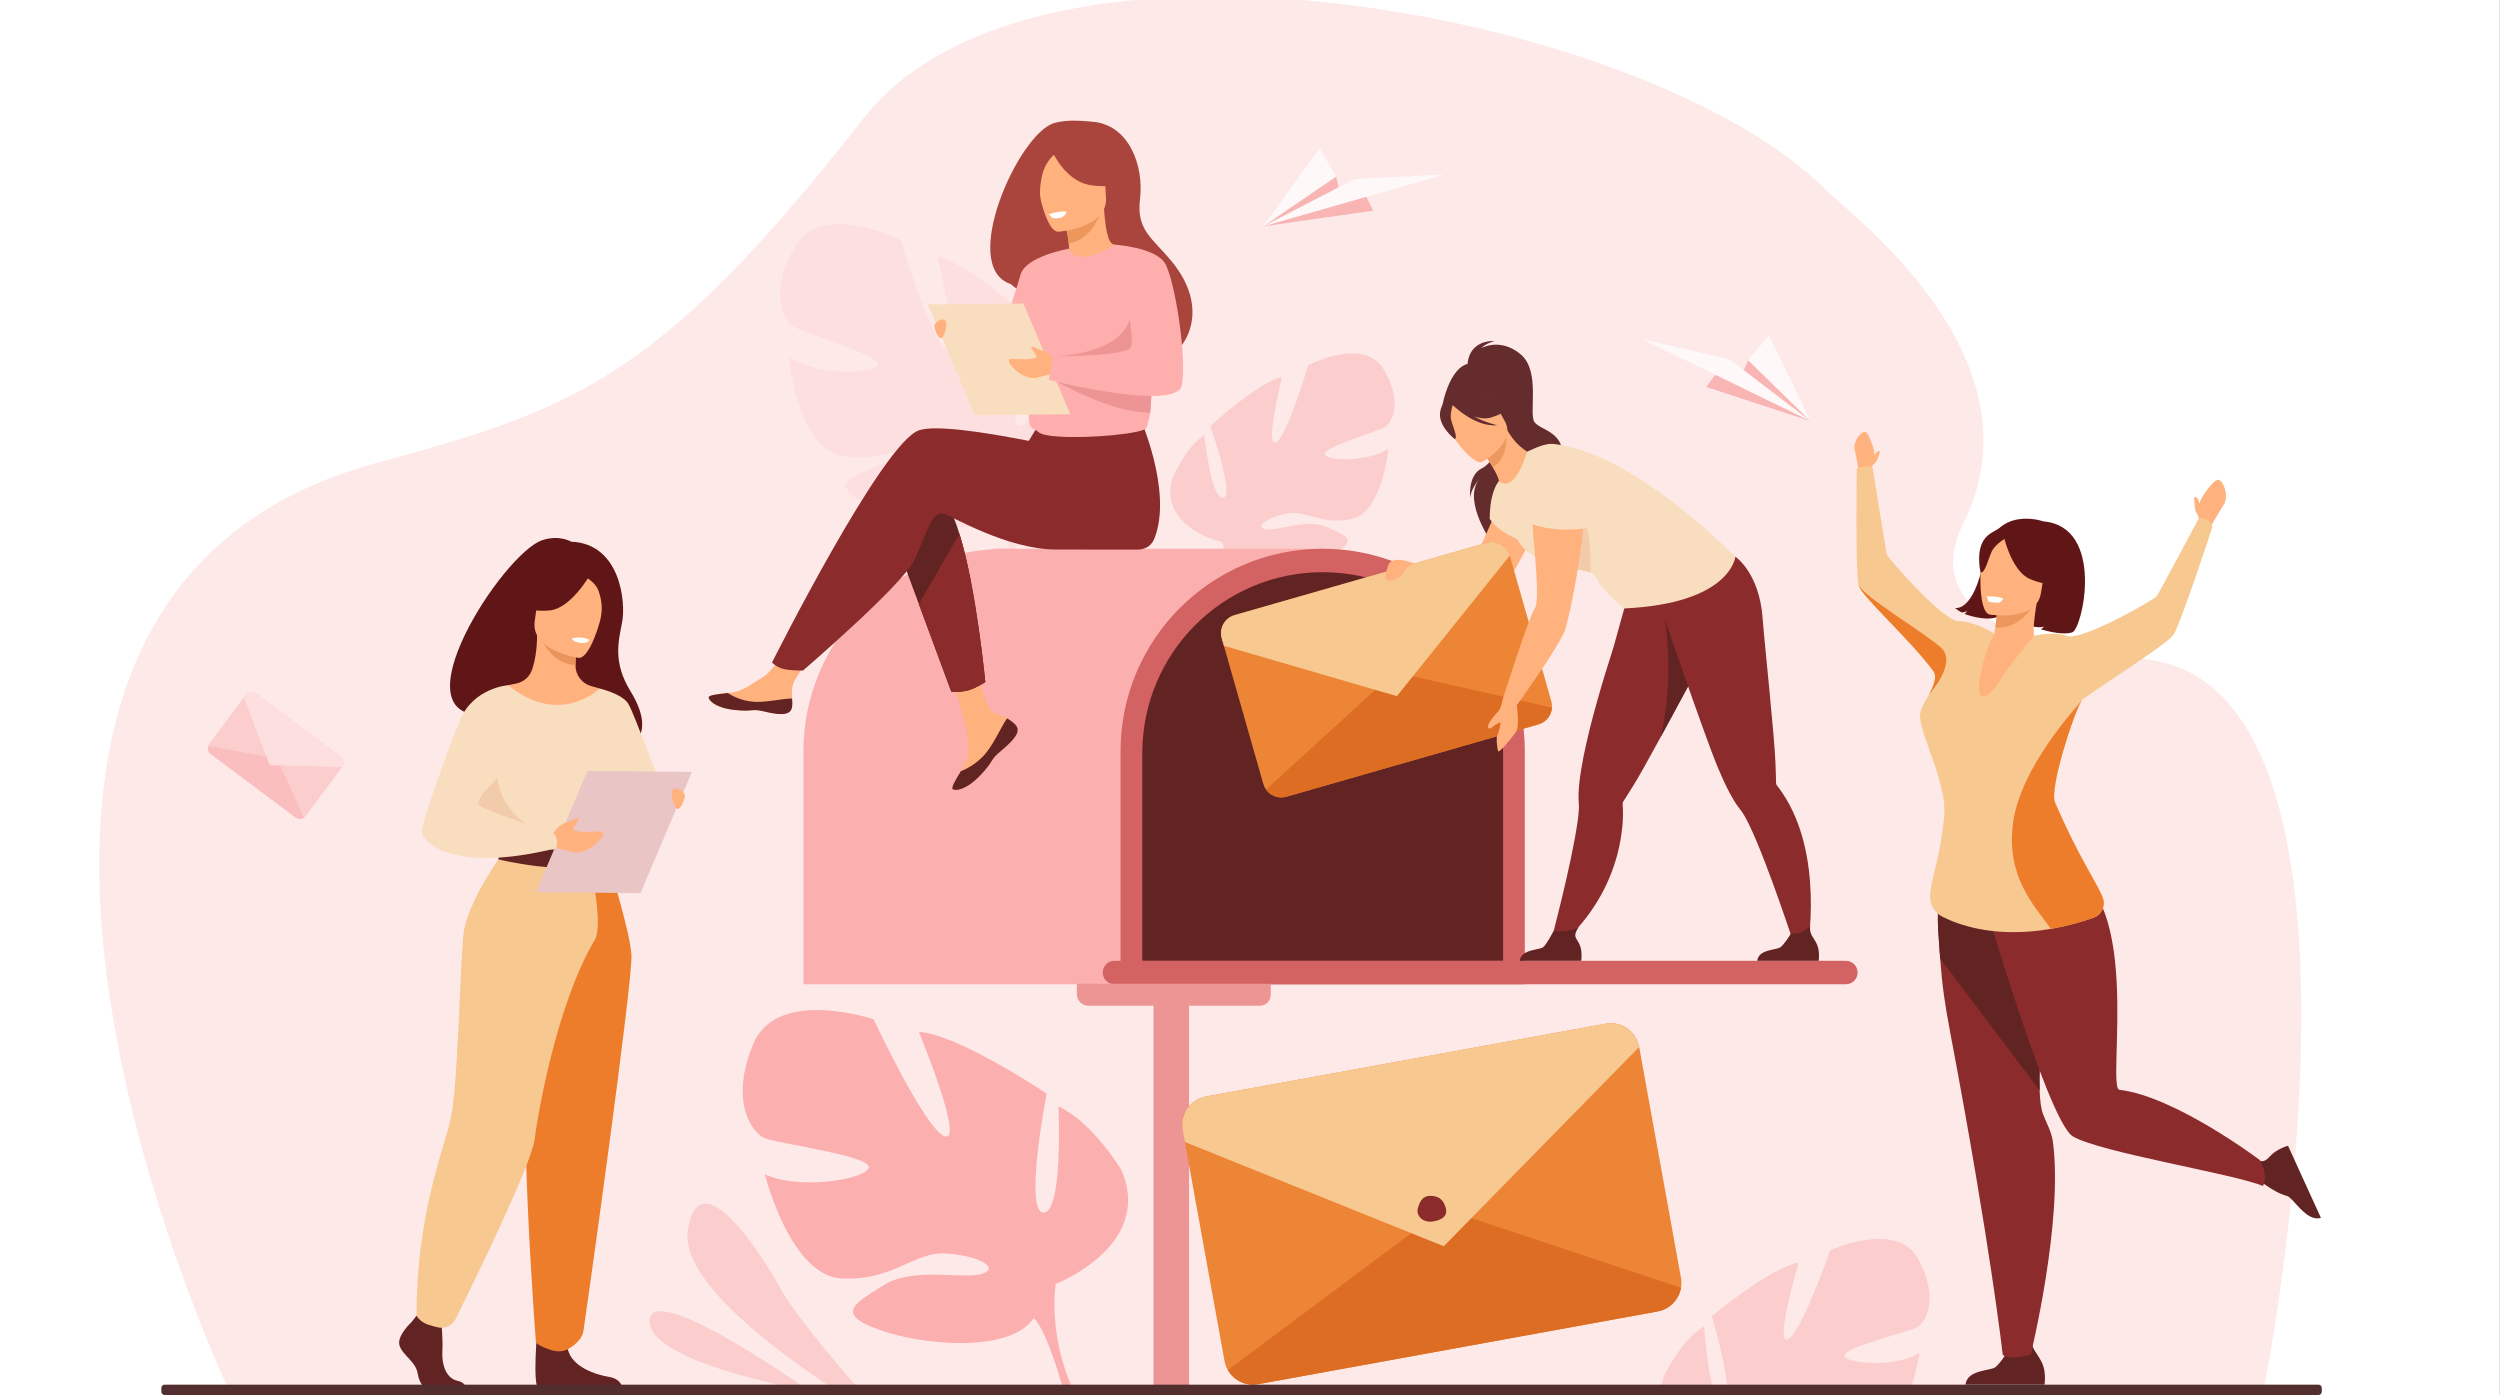 <svg width="896" height="500" viewBox="0 0 896 500" fill="none" xmlns="http://www.w3.org/2000/svg">
<rect x="0" y="0" width="896" height="500" fill="#808080" stroke="none"/>
<g clip-path="url(#clip0_461_6915)">
<path d="M909.294 -29.531H-15.81V550.335H909.294V-29.531Z" fill="white"/>
<path d="M811.291 497.746C811.038 498.451 766.758 499.295 766.44 500H690.98L686.39 499.984L668.895 499.928H471.138L454.883 499.909L452.865 499.906L425.749 499.873L413.383 499.857H261.132L197.538 499.789H82.54C82.54 499.789 82.353 499.224 81.97 498.093L81.908 497.951C81.908 497.951 81.843 497.811 81.843 497.743C81.59 497.178 -51.246 216.997 134.379 166.083C205.427 146.593 235.599 136.85 309.568 42.33C372.172 -37.668 592.364 5.095 654.791 68.4C662.975 76.701 733.086 128.344 703.745 187.391C685.218 224.668 739.902 233.922 767.339 236.094C861.182 243.522 811.926 496.333 811.291 497.746Z" fill="#FEE9E9"/>
<path d="M285.337 87.793C295.232 71.837 322.833 86.071 322.833 86.071C322.833 86.071 333.572 122.448 339.129 124.911C344.686 127.374 336.002 92.011 336.002 92.011C347.513 94.296 371.899 116.636 371.899 116.636C371.899 116.636 359.472 151.556 365.462 152.572C371.452 153.587 374.893 121.088 374.893 121.088C384.742 127.607 391.051 143.316 391.051 143.316C397.502 167.748 365.886 174.794 365.886 174.794C365.886 174.794 361.84 186.989 365.19 203.385L365.19 203.385C365.19 203.385 366.119 206.506 366.531 211.459L363.58 210.57C363.577 209.703 363.541 208.856 363.467 208.031C363.469 208.025 363.468 208.021 363.466 208.016C363.465 208.004 363.463 207.992 363.462 207.98C363.397 207.462 363.301 206.724 363.177 205.822C363.177 205.821 363.176 205.82 363.176 205.818C363.177 205.816 363.175 205.816 363.176 205.814C362.804 203.772 362.587 202.281 362.484 201.221C362.484 201.217 362.484 201.214 362.484 201.211C361.447 194.841 359.724 186.428 357.583 184.128C357.583 184.128 358.048 183.765 358.621 182.96C358.29 183.333 357.945 183.721 357.583 184.128C349.279 193.462 323.479 187.661 310.274 180.526C297.069 173.391 304.395 171.259 313.908 167.081C323.421 162.904 338.787 169.39 344.237 168.27C349.686 167.151 343.589 162.552 333.991 160.449C324.393 158.346 316.883 166.341 301.295 163.223C285.706 160.104 282.724 128.037 282.724 128.037C292.212 134.447 312.71 134.31 314.515 130.909C316.321 127.507 288.429 119.498 284.424 117.108C280.419 114.718 275.443 103.75 285.337 87.793Z" fill="#FDDFDF"/>
<path d="M495.699 132.083C488.621 120.667 468.874 130.851 468.874 130.851C468.874 130.851 461.19 156.876 457.215 158.638C453.24 160.401 459.452 135.101 459.452 135.101C451.217 136.735 433.77 152.718 433.77 152.718C433.77 152.718 442.661 177.701 438.376 178.428C434.09 179.154 431.628 155.903 431.628 155.903C424.582 160.567 420.068 171.806 420.068 171.806C415.453 189.285 438.072 194.326 438.072 194.326C438.072 194.326 440.967 203.05 438.57 214.781L438.57 214.781C438.57 214.781 437.905 217.014 437.611 220.557L439.722 219.921C439.724 219.301 439.75 218.695 439.802 218.105C439.801 218.101 439.802 218.098 439.804 218.094C439.804 218.085 439.805 218.077 439.806 218.069C439.853 217.698 439.921 217.17 440.01 216.524C440.01 216.524 440.011 216.523 440.011 216.522C440.01 216.521 440.012 216.52 440.011 216.519C440.277 215.058 440.432 213.991 440.506 213.233C440.506 213.231 440.506 213.228 440.506 213.226C441.248 208.668 442.48 202.65 444.012 201.004C444.012 201.004 443.68 200.745 443.269 200.169C443.506 200.435 443.753 200.713 444.012 201.004C449.953 207.682 468.411 203.532 477.858 198.427C487.306 193.323 482.064 191.797 475.259 188.809C468.453 185.82 457.459 190.46 453.56 189.659C449.662 188.858 454.024 185.568 460.89 184.064C467.757 182.559 473.13 188.279 484.282 186.048C495.435 183.817 497.569 160.875 497.569 160.875C490.781 165.461 476.116 165.363 474.824 162.93C473.532 160.496 493.487 154.766 496.352 153.056C499.218 151.346 502.778 143.499 495.699 132.083Z" fill="#FBCDCD"/>
<path d="M401.92 419.38C401.92 419.38 391.875 402.348 379.354 396.561C379.354 396.561 381.087 434.702 373.989 434.586C366.893 434.473 375.114 391.945 375.114 391.945C375.114 391.945 343.028 370.453 329.332 369.846C329.332 369.846 345.569 409.154 338.721 407.29C331.87 405.425 313.08 365.311 313.08 365.311C313.08 365.311 278.703 353.743 270.077 373.92C261.451 394.097 269.125 405.883 274.168 407.938C279.215 409.99 312.832 414.315 311.346 418.563C309.857 422.812 286.207 426.589 274.123 420.86C274.123 420.86 283.197 457.369 301.749 458.22C320.301 459.069 327.57 448.507 339.024 449.243C350.48 449.975 358.328 454.211 352.23 456.465C346.135 458.72 327.248 453.943 316.995 460.449C306.741 466.952 298.655 470.71 315.158 476.616C331.661 482.526 362.477 484.671 370.428 472.423C373.307 474.703 376.771 484.116 379.09 491.29V491.3C379.395 492.506 379.907 494.19 380.695 496.483C380.695 496.486 380.698 496.486 380.698 496.486C380.698 496.49 380.698 496.49 380.698 496.493C380.862 497.041 381.007 497.538 381.132 497.97H384.333C384.062 497.122 383.805 496.377 383.574 495.748C383.001 494.183 382.596 493.322 382.596 493.322C375.848 474.978 378.379 460.178 378.379 460.178C378.379 460.178 413.656 446.46 401.92 419.38ZM370.447 472.401C370.785 471.878 371.11 471.372 371.422 470.894C370.965 471.797 370.541 472.294 370.447 472.401Z" fill="#FBAFAF"/>
<path d="M426.147 352.753V497.987L413.886 497.972H413.426V352.753H426.147Z" fill="#ED9494"/>
<path d="M287.952 352.753H432.846V269.328C432.846 229.2 400.411 196.67 360.399 196.67C320.387 196.67 287.952 229.2 287.952 269.328V352.753Z" fill="#FBAFAF"/>
<path d="M474.044 196.67H355.969V291.278H459.622L474.044 196.67Z" fill="#FBAFAF"/>
<path d="M401.599 352.753H546.494V269.328C546.494 229.2 514.058 196.67 474.046 196.67C434.035 196.67 401.599 229.2 401.599 269.328L401.599 352.753Z" fill="#D36262"/>
<path d="M409.401 344.354H538.7V269.909C538.7 234.1 509.756 205.072 474.05 205.072C438.345 205.072 409.401 234.1 409.401 269.909V344.354Z" fill="#622323"/>
<path d="M661.572 352.754H399.425C397.113 352.754 395.238 350.873 395.238 348.554C395.238 346.234 397.112 344.354 399.425 344.354H661.572C663.885 344.354 665.76 346.234 665.76 348.554C665.76 350.873 663.885 352.754 661.572 352.754Z" fill="#D36262"/>
<path d="M390.104 360.455H451.509C453.682 360.455 455.443 358.689 455.443 356.51V352.564H385.943V356.282C385.943 358.587 387.806 360.455 390.104 360.455Z" fill="#ED9494"/>
<path d="M726.722 207.829C726.722 207.829 732.262 216.984 721.847 222.749C721.847 222.749 729.852 225.645 732.64 224.552C732.64 224.552 731.949 225.273 731.424 225.537C731.424 225.537 738.948 227.933 742.698 226.625C746.449 225.317 754.526 188.781 732.318 186.854C732.318 186.854 714.8 180.563 711.097 200.169C707.393 219.774 700.646 217.871 700.646 217.871C700.646 217.871 702.283 219.256 703.188 219.512C703.188 219.512 704.643 219.418 705.095 218.815C705.095 218.815 704.535 219.805 704.1 220.048C704.1 220.048 711.203 222.741 715.553 221.223C719.902 219.705 726.652 212.07 726.722 207.829Z" fill="#601616"/>
<path d="M704.424 496.262H732.757C732.757 496.262 733.436 491.931 731.956 488.646C730.538 485.493 728.331 483.547 728.13 481.132C726.329 482.991 724.114 484.187 720.018 483.634C719.516 484.45 716.778 488.817 715.102 490.025C713.251 491.36 704.994 490.884 704.424 496.262Z" fill="#622323"/>
<path d="M727.828 485.408C727.828 485.408 725.41 486.193 722.888 486.418C718.425 486.817 717.775 485.484 717.775 485.484C717.775 485.484 713.34 445.891 698.984 370.21C696.913 359.28 696.096 353.23 695.348 343.515C695.124 340.606 694.906 337.37 694.666 333.575C694.016 323.375 695.559 306.208 703.191 301.697C706.661 299.642 711.389 300.206 717.746 305.227C718.245 305.622 718.76 306.047 719.28 306.499C737.882 322.638 730.255 368.983 731.007 390.772C731.133 394.384 731.49 397.321 732.231 399.334C733.191 401.937 735.252 405.545 735.719 408.945C739.624 437.205 727.828 485.408 727.828 485.408Z" fill="#8B2B2B"/>
<path d="M731.006 390.772L695.348 343.515C695.124 340.606 694.906 337.371 694.666 333.575C694.016 323.375 695.559 306.208 703.191 301.697L717.746 305.227C718.245 305.623 718.76 306.047 719.28 306.5C737.881 322.638 730.255 368.983 731.006 390.772Z" fill="#622323"/>
<path d="M831.811 436.462L820.019 410.625C820.019 410.625 815.81 411.808 813.448 414.525C811.179 417.13 809.537 416.667 804.371 413.071C806.315 416.084 806.579 417.859 807.782 421.824C808.731 421.942 814.133 427.184 819.667 428.629C821.873 429.205 826.698 438.18 831.811 436.462Z" fill="#622323"/>
<path d="M708.176 313.036C708.176 313.036 733.564 401.551 742.866 407.249C752.168 412.946 801.077 420.782 811.02 425.055C811.02 425.055 812.23 423.314 811.52 419.594C811.362 418.768 809.96 415.795 809.96 415.795C809.96 415.795 779.587 392.897 759.596 390.586C754.635 390.013 769.696 314.033 736.173 310.999C705.549 308.227 708.176 313.036 708.176 313.036Z" fill="#8B2B2B"/>
<path d="M670.542 167.906C670.542 167.906 671.109 165.068 671.748 162.904C672.031 161.945 670.06 155.652 668.697 154.878C667.333 154.103 663.781 158.341 664.787 161.595C665.303 163.267 666.151 168.706 666.151 168.706L670.542 167.906Z" fill="#FFB27D"/>
<path d="M670.539 167.906C670.539 167.906 671.28 166.261 671.95 165.994C672.619 165.728 673.336 163.037 673.828 161.971C673.828 161.971 673.353 161.273 672.523 162.171C672.016 162.718 670.887 164.324 670.887 164.324L670.539 167.906Z" fill="#FFB27D"/>
<path d="M787.77 179.004C787.944 179.363 788.185 180.006 788.4 180.61C788.403 180.445 788.406 180.283 788.408 180.122C788.419 178.919 792.897 172.373 794.738 171.963C796.58 171.553 799.179 177.686 796.879 181.076C795.698 182.818 792.129 189.024 792.129 189.024L788.177 186.631C788.177 186.631 788.153 184.962 787.086 183.607C786.549 182.925 786.528 179.714 786.337 178.313C786.337 178.313 787.129 177.677 787.77 179.004Z" fill="#FFB27D"/>
<path d="M713.256 231.267C713.195 231.284 718.356 235.031 722.735 234.505C726.852 234.013 730.202 229.253 730.149 229.233C728.522 228.649 728.382 226.267 729.889 216.347L729.109 216.384L715.995 217.013C715.995 217.013 715.688 221.077 715.135 224.866C714.672 228.048 714.033 231.035 713.256 231.267Z" fill="#FFB27D"/>
<path d="M715.989 217.013C715.989 217.013 715.682 221.077 715.129 224.866C722.287 225.728 727.023 219.768 729.103 216.383L715.989 217.013Z" fill="#ED975D"/>
<path d="M730.628 215.19C730.628 215.19 735.242 209.827 736.889 204.899C738.066 201.381 738.217 187.711 724.508 187.638C724.508 187.638 720.553 187.442 716.52 189.377C713.313 190.916 708.475 194.55 711.444 206.941L712.08 211.072L730.628 215.19Z" fill="#601616"/>
<path d="M696.807 309.628C696.807 309.628 709.67 317.769 731.097 312.539C731.349 312.478 743.279 310.569 743.279 310.569C742.98 309.749 730.444 288.975 730.15 288.222C726.349 278.383 735.151 231.415 729.347 228.781C727.865 230.4 723.629 231.508 720.003 231.185C715.829 230.815 714.431 229.006 714.778 227.061C710.158 229.251 706.608 231.288 706.608 231.288C702.386 237.633 696.807 309.628 696.807 309.628Z" fill="#FFB27D"/>
<path d="M713.075 220.245C713.075 220.245 729.9 223.04 731.475 212.505C733.049 201.97 736.281 195.236 725.605 193.006C714.929 190.776 712.237 194.482 710.858 197.87C709.48 201.258 708.739 219.246 713.075 220.245Z" fill="#FFB27D"/>
<path d="M717.97 191.601C717.97 191.601 720.754 204.652 727.57 207.537C734.386 210.422 737.743 208.976 737.743 208.976C737.743 208.976 732.949 203.834 732.943 196.106C732.943 196.106 722.326 186.237 717.97 191.601Z" fill="#601616"/>
<path d="M718.964 192.776C718.964 192.776 715.106 195.021 713.867 197.579C712.628 200.137 711.431 205.604 709.853 205.176C709.853 205.176 707.62 196.255 712.235 192.085C717.129 187.664 718.964 192.776 718.964 192.776Z" fill="#601616"/>
<path d="M792.862 189.076C792.862 189.076 782.013 222.151 779.125 227.267C777.386 230.353 757.841 242.556 746.496 250.6C746.373 250.686 746.228 250.863 746.061 251.123C746.058 251.129 746.055 251.132 746.048 251.138C743.217 255.529 734.417 282.71 736.519 287.588C745.366 308.092 751.43 316.021 753.636 321.773C754.738 324.641 753.267 327.855 750.379 328.886C746.742 330.184 741.389 331.818 735.07 332.903C733.864 333.112 732.623 333.299 731.354 333.461C713.918 335.68 702.113 331.577 696.119 328.544C693.284 327.11 691.573 324.125 691.75 320.947C692.11 314.461 695.345 308.04 696.804 292.441C697.908 280.604 687.725 262.592 688.155 256.292C688.325 253.801 690.279 250.819 691.336 248.888C691.336 248.888 691.336 248.885 691.34 248.881C693.212 245.462 694.24 242.373 692.994 240.657C684.695 229.235 666.779 213.487 666.047 209.555C664.977 203.774 665.46 168.057 665.46 168.057C666.145 167.816 667.152 167.243 668.468 167.126C669.639 167.022 671.11 167.402 671.11 167.402C671.11 167.402 675.857 196.997 676.211 198.564C676.565 200.131 696.57 222.737 701.965 222.645C706.835 222.563 713.703 226.336 714.774 227.061C714.774 227.061 710.402 234.833 709.31 245.327C708.549 252.668 713.439 249.404 716.51 244.377C720.667 237.571 729.035 227.881 729.035 227.881C729.035 227.881 735.843 226.105 740.916 227.951C745.988 229.793 772.234 214.93 773.074 213.563C773.917 212.195 787.973 185.927 787.973 185.927C787.973 185.927 789.137 185.249 791.006 186.224C792.852 187.189 792.862 189.076 792.862 189.076Z" fill="#F7C890"/>
<path d="M717.961 214.524C717.961 214.524 717.24 215.979 716.273 216.006C715.306 216.032 712.846 215.799 712.678 215.547C712.511 215.296 712.103 213.774 712.103 213.774C712.103 213.774 716.169 213.612 717.961 214.524Z" fill="white"/>
<path d="M750.378 328.887C746.741 330.185 741.388 331.818 735.069 332.904C729.052 324.585 718.871 314.119 721.49 294.869C724.199 274.97 743.705 254.026 746.047 251.139C743.215 255.529 734.415 282.71 736.517 287.588C745.365 308.092 751.429 316.022 753.635 321.774C754.737 324.642 753.266 327.855 750.378 328.887Z" fill="#ED7D2B"/>
<path d="M691.344 248.881C693.216 245.462 694.245 242.373 692.998 240.657C684.7 229.235 666.783 213.486 666.051 209.555C667.828 213.828 689.526 226.595 695.627 232.084C701.659 237.504 691.59 248.615 691.344 248.881Z" fill="#ED7D2B"/>
<path d="M525.968 131.708C525.968 131.708 525.097 122.183 535.708 122.183C535.708 122.183 532.492 123.058 530.829 124.807C530.829 124.807 537.597 120.822 544.962 126.946C552.328 133.069 547.751 148.425 549.991 151.34C552.231 154.256 560.953 154.839 559.887 164.267C558.82 173.694 532.205 185.502 533.915 193.302C533.915 193.302 523.485 177.926 530.943 170.908C530.943 170.908 527.308 174.342 526.937 178.424C526.937 178.424 525.951 170.455 531.007 167.906C535.482 165.65 539.148 157.4 538.76 155.925C538.372 154.451 525.968 131.708 525.968 131.708Z" fill="#642C2C"/>
<path d="M540.949 171.704C540.949 171.704 525.852 209.911 522.598 208.495C519.344 207.079 500.171 200.973 500.171 200.973L498.91 205.653C498.91 205.653 517.155 219.753 526.544 220.37C535.932 220.987 548.649 193.245 548.649 193.245L540.949 171.704Z" fill="#FFB27D"/>
<path d="M541.104 199.118L555.993 251.303C556.213 252.072 556.287 252.851 556.235 253.604C556.056 256.347 554.182 258.808 551.398 259.607L461.031 285.54C458.232 286.344 455.339 285.227 453.742 282.977C453.31 282.371 452.973 281.683 452.758 280.929L437.875 228.766C436.857 225.196 438.912 221.483 442.464 220.464L532.83 194.531C536.375 193.514 540.073 195.561 541.104 199.118Z" fill="#ED8537"/>
<path d="M556.238 253.604C556.058 256.348 554.185 258.809 551.4 259.608L461.033 285.541C458.234 286.344 455.341 285.228 453.744 282.978L499.769 240.925L556.238 253.604Z" fill="#DD6D22"/>
<path d="M541.105 199.118L500.649 249.502L438.637 231.436L437.875 228.766C436.857 225.197 438.912 221.483 442.464 220.464L532.83 194.531C536.375 193.514 540.074 195.56 541.105 199.118Z" fill="#F7C890"/>
<path d="M506.858 201.949C506.858 201.949 498.591 198.447 497.445 202.88C496.839 205.222 495.42 208.318 497.971 208.086C500.521 207.853 503.081 206.136 503.366 204.741C503.65 203.345 506.858 201.949 506.858 201.949Z" fill="#FFB27D"/>
<path d="M610.925 235.223C610.855 235.349 610.781 235.479 610.707 235.609C608.972 238.633 604.992 246.043 600.609 254.151C598.536 257.998 596.365 262.003 594.306 265.771C590.758 272.274 587.529 278.065 585.646 281.126C583.73 284.238 582.321 286.424 581.75 287.299C581.745 287.304 581.745 287.304 581.745 287.304C581.574 287.574 581.536 287.89 581.56 288.206C581.759 290.95 581.703 293.676 581.434 296.361C578.79 322.74 561.054 336.877 561.054 336.877L555.78 337.658C555.78 337.658 563.243 309.929 565.442 294.253C565.813 291.597 565.975 289.443 565.845 288.038C565.456 283.954 566.179 277.958 567.548 271.073C569.983 258.839 574.449 243.824 578.332 231.804C578.578 231.036 585.994 204.131 585.994 204.131C592.219 209.587 614.923 211.839 614.923 211.839C614.923 211.839 618.773 221.226 610.925 235.223Z" fill="#8B2B2B"/>
<path d="M544.705 344.35H566.715C566.715 344.35 567.243 340.985 566.093 338.433C564.991 335.984 563.421 335.906 565.892 332.067C564.494 333.511 559.998 334.108 556.816 333.679C556.426 334.313 554.303 338.566 553 339.505C551.561 340.541 545.148 340.172 544.705 344.35Z" fill="#622323"/>
<path d="M610.92 235.222C610.851 235.348 610.777 235.478 610.702 235.608C608.968 238.631 599.586 256.01 595.203 264.118C600.282 243.162 596.749 222.206 596.749 222.206L610.92 235.222Z" fill="#622323"/>
<path d="M528.97 130.369C528.826 129.789 541.541 136.132 542.186 136.849C548.149 143.483 546.448 152.14 543.036 152.223C540.848 152.277 541.272 155.925 541.272 155.925L516.893 145.582C516.893 145.582 519.828 128.416 528.97 130.369Z" fill="#642C2C"/>
<path d="M537.164 172.499C537.164 172.499 533.917 175.872 533.917 185.964C533.917 185.964 538.391 193.046 549.993 194.838C549.993 194.838 540.018 172.493 537.164 172.499Z" fill="#F9DDBF"/>
<path d="M593.765 213.482L593.69 209.354C601.892 210.391 621.97 199.524 621.97 199.524C621.97 199.524 630.551 205.248 631.725 221.594C632.298 229.572 635.925 263.312 636.327 273.387C636.473 277.039 636.522 279.645 636.538 280.686C636.536 280.691 636.536 280.694 636.537 280.696C636.542 281.014 636.691 281.294 636.886 281.546C638.582 283.709 640.055 286.001 641.33 288.378C653.845 311.731 647.3 343.463 647.3 343.463L644.394 342.722C644.394 342.722 633.811 309.826 626.895 295.597C625.721 293.184 624.655 291.307 623.763 290.22C621.162 287.053 618.42 281.673 615.717 275.199C610.609 262.959 593.765 213.482 593.765 213.482Z" fill="#8B2B2B"/>
<path d="M629.798 344.35H651.809C651.809 344.35 652.336 340.986 651.187 338.433C650.085 335.984 648.36 334.871 648.773 331.908C647.374 333.352 645.095 334.969 641.913 334.54C641.523 335.174 639.396 338.566 638.094 339.505C636.655 340.541 630.241 340.172 629.798 344.35Z" fill="#622323"/>
<path d="M551.474 199.579C554.431 200.085 550.991 202.442 555.058 202.885C560.845 203.518 566.821 203.952 569.951 205.204C571.093 205.66 571.856 206.224 572.095 206.945C573.451 211.037 582.044 218.068 582.044 218.068C620.37 216.318 621.965 199.524 621.965 199.524C597.09 175.296 574.22 161.008 556.756 159.117C553.767 158.793 549.988 160.696 547.296 161.898C541.18 164.629 537.16 172.499 537.16 172.499C537.16 172.499 540.241 197.657 551.474 199.579Z" fill="#F9DDBF"/>
<path d="M555.06 202.884C560.847 203.518 566.823 203.951 569.953 205.203C571.232 186.033 562.212 171.614 562.212 171.614C562.212 171.614 556.327 195.63 555.06 202.884Z" fill="#F2CCAA"/>
<path d="M550.069 168.369C550.069 168.369 564.623 167.572 567.209 176.736C569.795 185.9 562.357 222.479 560.754 226.254C557.836 233.127 543.629 252.744 543.629 252.744L538.405 251.149C538.405 251.149 547.878 221.18 549.993 218.215C553.313 213.559 545.713 172.356 550.069 168.369Z" fill="#FFB27D"/>
<path d="M538.405 251.149C538.405 251.149 538.136 253.473 537.157 254.673C536.178 255.872 533.329 258.775 533.279 260.474C533.279 260.474 533.423 261.229 534.034 261.091C534.644 260.953 536.766 258.847 537.855 258.998C537.855 258.998 537.274 262.404 536.698 263.363C536.122 264.322 536.58 268.389 536.926 269.217C537.271 270.044 541.518 264.773 543.263 262.419C545.009 260.065 543.291 250.511 543.291 250.511L538.405 251.149Z" fill="#FFB27D"/>
<path d="M570.076 188.991C570.038 189.206 556.303 191.525 547.712 187.152C547.712 187.152 540.536 164.604 550.791 165.683C561.047 166.762 567.12 170.001 567.379 174.926C567.637 179.85 570.076 188.991 570.076 188.991Z" fill="#F9DDBF"/>
<path d="M547.295 161.897C547.295 161.897 543.248 177.039 537.158 172.499C537.33 171.769 536.268 169.643 535.016 167.485C533.415 164.726 531.509 161.907 531.509 161.907L539.747 154.669L540.238 154.236C542.761 158.655 545.236 160.39 547.295 161.897Z" fill="#FFB27D"/>
<path d="M531.509 161.91C531.509 161.91 533.413 164.723 535.014 167.485C540.134 164.32 540.139 157.962 539.745 154.669L531.509 161.91Z" fill="#ED985F"/>
<path d="M531.287 165.537C531.287 165.537 543.718 158.599 539.291 150.902C534.864 143.204 533.487 137.124 525.362 141.228C517.237 145.332 517.398 149.154 518.253 152.083C519.108 155.013 527.939 167.143 531.287 165.537Z" fill="#FFB27D"/>
<path d="M516.151 147.594C516.721 144.176 518.452 143.85 519.659 144.078C524.25 136.464 531.751 139.435 531.751 139.435C535.757 144.478 541.55 145.338 541.55 145.338C541.55 145.338 540.107 148.03 534.163 149.696C532.347 150.205 530.286 149.897 528.299 149.226C532.423 151.532 536.736 152.415 536.736 152.415C528.902 153.134 521.45 145.952 520.677 145.184C520.315 146.297 519.682 148.627 520.061 150.331C520.577 152.646 522.626 156.839 521.375 157.381C521.375 157.381 515.297 152.72 516.151 147.594Z" fill="#642C2C"/>
<path d="M364.029 259.861C364.802 260.75 364.901 261.743 364.518 262.805C364.517 262.809 364.515 262.815 364.51 262.819C363.802 264.782 361.463 266.973 358.746 269.161C358.398 269.443 358.09 269.698 357.82 269.935C357.75 269.997 357.679 270.059 357.613 270.122C357.558 270.17 357.505 270.22 357.453 270.267C354.919 272.609 355.873 273.146 351.32 277.899C346.129 283.316 342.555 283.414 341.539 282.92C340.679 282.499 342.426 279.626 344.363 276.397C344.457 276.242 344.549 276.084 344.645 275.927C344.903 275.498 345.159 275.062 345.415 274.63C347.685 270.744 347.101 268.921 346.564 263.138C346.127 258.438 339.274 236.882 339.274 236.882L349.221 235.164C349.221 235.164 352.217 252.328 355.517 254.972C357.282 256.38 359.258 256.398 360.954 257.443C361.074 257.515 361.192 257.59 361.307 257.666C362.271 258.308 363.253 258.969 364.029 259.861Z" fill="#FFB27D"/>
<path d="M364.026 259.861C364.8 260.751 364.898 261.744 364.515 262.805C364.515 262.81 364.512 262.816 364.508 262.82C363.641 264.781 361.36 266.961 358.734 269.142C358.391 269.428 358.088 269.691 357.818 269.936C357.747 269.998 357.677 270.06 357.61 270.123C357.556 270.171 357.503 270.221 357.45 270.267C354.917 272.61 355.87 273.147 351.318 277.9C346.127 283.317 342.553 283.414 341.537 282.921C340.677 282.5 342.424 279.627 344.36 276.398C345.371 276.027 350.065 274.115 353.613 269.561C356.739 265.561 358.823 260.421 360.952 257.444C361.072 257.516 361.189 257.591 361.305 257.667C362.268 258.308 363.25 258.97 364.026 259.861Z" fill="#622323"/>
<path d="M283.819 253.63C283.205 256.71 278.828 256.196 273.938 254.998C269.048 253.799 270.211 255.224 263.251 254.451C256.291 253.678 254.183 251.076 253.971 250.038C253.781 249.118 257.22 248.793 260.908 248.367C261.372 248.314 261.838 248.257 262.304 248.199C266.468 247.675 269.518 244.98 273.301 242.767C276.884 240.671 282.231 232.129 282.231 232.129L291.775 232.887C291.775 232.887 286.767 240.516 284.83 243.833C283.69 245.784 283.751 248.364 283.893 250.356C283.967 251.439 284.037 252.546 283.819 253.63Z" fill="#FFB27D"/>
<path d="M273.938 254.998C269.048 253.799 270.21 255.224 263.251 254.451C256.291 253.679 254.183 251.076 253.971 250.038C253.781 249.118 257.22 248.793 260.908 248.367L260.943 248.438C260.943 248.438 265.116 251.406 270.91 251.545C275.631 251.66 280.632 250.303 283.893 250.356C283.967 251.439 284.037 252.546 283.819 253.63C283.205 256.71 278.828 256.196 273.938 254.998Z" fill="#622323"/>
<path d="M320.396 192.425L329.318 216.503L340.966 247.942C340.966 247.942 344.128 248.248 347.155 247.375C349.942 246.567 353.14 244.454 353.14 244.454C353.14 244.454 349.905 210.697 343.872 191.32C342.325 186.346 340.592 182.323 338.68 180.058C329.327 168.972 320.396 192.425 320.396 192.425Z" fill="#622323"/>
<path d="M329.461 154.185C335.306 152.295 351.978 154.722 368.725 158.01L372.231 152.21L408.404 149.377C408.404 149.377 420.34 175.924 413.806 192.839C412.845 195.326 410.937 196.92 407.683 196.972C407.682 196.974 407.157 196.971 407.155 196.972C407.155 196.972 385.626 196.96 378.635 196.96C360.646 196.96 340.564 184.558 337.966 184.037C333.714 183.184 332.013 191.714 327.76 200.669C323.508 209.624 287.79 240.329 287.79 240.329C287.79 240.329 282.3 240.383 280.033 239.531C277.594 238.613 276.701 237.422 276.701 237.422C276.701 237.422 316.28 158.45 329.461 154.185Z" fill="#8B2B2B"/>
<path d="M362.16 101.774C373.569 111.078 401.054 127.202 401.205 127.133C401.205 127.133 410.009 132.423 416.017 129.827C426.029 125.501 433.718 110.355 419.868 93.597C412.961 85.24 407.234 82.487 408.579 71.376C410.036 59.337 404.616 44.202 390.8 43.567C389.645 43.514 382.649 42.576 377.655 44.148C364.93 48.154 343.65 95.609 362.16 101.774Z" fill="#A9453D"/>
<path d="M399.581 87.706C399.639 87.713 396.801 93.921 392.668 95.426C388.277 97.034 382.041 94.422 382.1 94.387C382.846 93.96 383.378 91.136 383.089 87.741C383.073 87.58 383.061 87.415 383.042 87.251C382.655 83.451 381.56 79.29 381.49 79.02C381.486 79.012 381.486 79.008 381.486 79.008L394.873 75.17L395.667 74.942C396.507 85.553 397.762 87.502 399.581 87.706Z" fill="#FFB27D"/>
<path d="M394.873 75.169C393.575 79.071 390.263 86.121 383.042 87.25C382.655 83.451 381.56 79.29 381.49 79.02C381.486 79.012 381.486 79.008 381.486 79.008L394.873 75.169Z" fill="#ED975D"/>
<path d="M379.253 83.051C379.253 83.051 397.298 81.848 396.378 70.589C395.458 59.331 397.167 51.593 385.607 51.886C374.047 52.178 372.162 56.658 371.558 60.49C370.954 64.323 374.535 83.074 379.253 83.051Z" fill="#FFB27D"/>
<path d="M376.01 51.683C376.01 51.683 380.494 64.877 391.139 66.411C398.904 67.53 401.989 65.424 401.989 65.424C401.989 65.424 397.654 61.293 395.305 54.939C394.613 53.066 392.976 51.703 391.008 51.398C385.479 50.543 378.344 46.873 376.01 51.683Z" fill="#A9453D"/>
<path d="M379.839 54.02C379.839 54.02 376.617 55.325 374.37 60.15C373.142 62.786 372.254 69.064 373.012 71.651C373.012 71.651 367.823 59.613 371.58 54.187C375.563 48.433 379.839 54.02 379.839 54.02Z" fill="#A9453D"/>
<path d="M414.595 129.254C414.274 130.621 413.999 131.879 413.776 133.04C413.409 134.912 413.157 136.526 412.98 137.95C412.43 142.39 412.596 145.021 412.224 147.898C412.018 149.507 411.64 151.195 410.878 153.315C410.134 155.376 390.576 157.214 379.449 156.473C375.915 156.244 373.223 155.744 372.267 154.917C368.298 151.459 368.694 159.064 368.149 122.678C367.886 104.931 383.165 89.124 383.165 89.124C383.165 89.124 384.385 96.706 399.539 87.683C400.077 87.367 406.044 96.229 411.789 107.142C418.117 119.198 416.382 121.747 414.595 129.254Z" fill="#FFAEAE"/>
<path d="M329.32 216.502L340.968 247.941C340.968 247.941 344.13 248.247 347.157 247.374C349.944 246.566 353.142 244.453 353.142 244.453C353.142 244.453 349.907 210.696 343.873 191.319L329.32 216.502Z" fill="#8B2B2B"/>
<path d="M383.168 89.122C383.168 89.122 367.576 91.773 365.745 98.505C363.914 105.238 351.265 142.891 351.265 142.891C351.265 142.891 361.067 146.245 364.728 142.573C368.39 138.9 377.47 108.502 377.47 108.502L383.168 89.122Z" fill="#FFAEAE"/>
<path d="M382.265 75.819C382.265 75.819 381.824 77.769 379.858 78.097C377.892 78.425 377.312 78.219 376.871 77.863C376.43 77.507 375.927 76.765 375.927 76.765C375.927 76.765 379.078 75.576 382.265 75.819Z" fill="white"/>
<path d="M412.98 137.95C412.43 142.39 412.596 145.02 412.224 147.898C398.067 147.944 379.139 136.934 379.139 136.934L412.98 137.95Z" fill="#ED9494"/>
<path d="M379.139 127.622C379.139 127.622 401.194 126.963 404.911 114.391C408.995 100.579 413.569 120.07 413.569 120.07L411.136 132.511H386.939L379.139 127.622Z" fill="#ED9494"/>
<path d="M383.618 148.47L349.4 148.79L332.562 109.105L366.78 108.784L383.618 148.47Z" fill="#F9DDBF"/>
<path d="M379.143 130.536L376.635 127.445C376.635 127.445 374.937 125.926 373.706 125.668C372.474 125.41 369.873 123.906 369.621 124.33C369.369 124.754 371.619 127.778 371.619 127.778L371.733 127.794C369.15 129.742 362.628 128.022 361.823 128.817C360.847 129.781 363.166 131.864 364.41 133.033C365.654 134.203 369.212 136.153 371.986 135.287C374.013 134.654 377.205 134.01 377.205 134.01L379.143 130.536Z" fill="#FFB27D"/>
<path d="M399.542 87.685C399.542 87.685 413.858 88.625 417.437 94.225C421.016 99.825 425.455 128.255 423.594 138.019C421.732 147.783 375.886 136.152 375.886 136.152L377.349 127.68C377.349 127.68 403.808 127.834 405.315 124.378C407.32 119.783 399.542 87.685 399.542 87.685Z" fill="#FFAEAE"/>
<path d="M335.139 116.086C335.139 116.086 337.29 113.635 338.658 114.811C340.027 115.988 338.3 121.771 336.996 121.183C335.693 120.595 334.39 116.805 335.139 116.086Z" fill="#FFB27D"/>
<path d="M174.407 256.128C173.645 253.824 199.964 250.171 197.026 271.236C197.026 271.236 244.234 277.59 225.957 247.716C219.629 237.375 221.624 229.978 222.97 223.012C224.319 216.044 222.474 194.876 204.743 194.145C204.743 194.145 200.481 191.556 194.322 193.607C180.316 198.272 140.997 258.732 174.407 256.128Z" fill="#601616"/>
<path d="M212.709 284.551C212.709 284.551 214.393 287.897 217.449 291.741C221.132 296.368 240.464 285.386 238.799 284.551C237.134 283.716 227.419 255.648 225.107 252.121C222.792 248.595 214.909 246.763 214.909 246.763L212.709 284.551Z" fill="#F9DDBF"/>
<path d="M147.474 473.853C147.474 473.853 142.138 478.737 143.179 482.206C144.22 485.676 149.035 487.989 149.686 492.231C150.337 496.471 152.939 498.785 155.282 498.785C157.625 498.785 166.45 498.785 166.45 498.785C166.45 498.785 168.175 495.8 164.01 494.901C159.846 494.001 158.276 489.017 158.536 484.391C158.796 479.764 158.146 473.596 158.146 473.596L149.296 471.54L147.474 473.853Z" fill="#622323"/>
<path d="M192.636 475.926C192.636 475.926 190.717 496.614 193.059 497.771L223.038 497.709C223.038 497.709 223.038 494.24 218.223 493.468C213.408 492.697 204.948 489.87 203.517 483.573C202.086 477.276 192.636 475.926 192.636 475.926Z" fill="#622323"/>
<path d="M171.27 327.504C177.439 313.629 181.214 309.646 180.493 305.34C179.957 302.135 182.126 245.578 182.126 245.578C182.858 245.351 184.325 245.147 185.128 244.968C187.658 244.404 189.753 242.622 190.625 240.174C191.675 237.225 192.509 232.87 192.49 227.413L193.28 227.569L206.567 230.208C206.567 230.208 206.265 234.402 206.256 238.353C206.256 238.385 206.256 238.418 206.256 238.451C206.239 241.882 208.484 244.91 211.771 245.862C213.449 246.348 214.909 246.763 214.909 246.763C214.909 246.763 219.789 260.734 220.721 275.085C221.653 289.437 211.848 295.672 220.794 324.351C229.929 353.642 167.862 335.171 171.27 327.504Z" fill="#FFB27D"/>
<path d="M206.562 230.209C206.562 230.209 206.26 234.402 206.251 238.353C198.816 238.143 194.886 231.34 193.275 227.57L206.562 230.209Z" fill="#E8945B"/>
<path d="M207.371 235.78C207.371 235.78 189.952 233.292 191.664 222.437C193.376 211.582 192.281 203.95 203.475 205.08C214.668 206.209 216.171 210.693 216.478 214.456C216.785 218.218 211.946 236.147 207.371 235.78Z" fill="#FFB27D"/>
<path d="M211.427 206.077C211.427 206.077 204.648 218.05 197.049 218.767C189.45 219.483 186.595 217.015 186.595 217.015C186.595 217.015 192.903 213.449 195.302 205.847C195.302 205.847 208.802 199.444 211.427 206.077Z" fill="#601616"/>
<path d="M210.094 206.923C210.094 206.923 213.411 208.809 214.453 211.621C215.472 214.37 216.151 217.905 215.219 221.96C215.219 221.96 220.177 213.878 216.928 208.338C213.481 202.465 210.094 206.923 210.094 206.923Z" fill="#601616"/>
<path d="M169.573 270.596C169.573 270.596 169.126 276.913 169.573 284.493C169.87 289.517 174.938 296.247 175.657 297.912C177.461 302.087 179.495 302.767 179.495 302.767L195.236 306.636L200.77 307.994L218.223 302.767C218.223 302.767 226.172 280.515 222.98 267.988C219.788 255.462 214.912 246.763 214.912 246.763C214.912 246.763 200.67 260.748 182.126 245.577L169.573 270.596Z" fill="#F9DDBF"/>
<path d="M168.077 284.669C168.374 289.693 174.942 296.248 175.661 297.912C177.465 302.088 179.499 302.767 179.499 302.767L195.24 306.636L199.438 300.698C199.438 300.698 173.958 293.59 178.782 271.06L168.077 284.669Z" fill="#F2CCAA"/>
<path d="M217.117 306.145C217.117 306.145 225.76 333.125 226.315 342.311C226.87 351.497 209.794 472.807 209.106 477.039C208.459 481.029 203.519 483.572 203.519 483.572C203.519 483.572 201.247 484.917 198.004 483.999C193.505 482.724 192.083 481.199 192.083 481.199C192.083 481.199 185.356 394.682 189.519 363.777C193.682 332.871 193.731 306.145 193.731 306.145L217.117 306.145Z" fill="#ED7D2B"/>
<path d="M180.492 305.34C180.492 305.34 167.308 323.081 166.079 335.074C164.85 347.066 164.15 389.192 161.532 400.883C158.913 412.574 149.292 435.074 149.292 471.539C149.292 471.539 150.293 473.629 153.38 474.742C154.368 475.099 155.691 475.444 156.975 475.739C159.522 476.325 162.134 475.076 163.297 472.73C169.801 459.596 190.52 417.235 191.582 408.442C192.334 402.219 198.876 361.035 213.146 336.869C216.572 331.067 211.044 307.994 211.044 307.994L180.492 305.34Z" fill="#F7C890"/>
<path d="M204.999 228.795C204.999 228.795 205.096 230.122 208.3 230.432C208.3 230.432 210.99 230.692 211.132 229.273C211.132 229.273 208.708 227.861 204.999 228.795Z" fill="white"/>
<path d="M218.496 301.979C218.496 301.979 215.026 304.731 208.133 304.871C199.9 305.037 179.499 302.765 179.499 302.765C179.499 302.765 178.592 305.306 178.629 307.988C178.629 307.988 203.546 314.291 217.983 308.908C217.983 308.908 219.845 305.395 218.496 301.979Z" fill="#622323"/>
<path d="M206.347 307.722C206.347 305.37 208.032 303.458 210.104 303.458C212.176 303.458 213.861 305.37 213.861 307.722C213.861 310.073 212.176 311.986 210.104 311.986C208.032 311.986 206.347 310.073 206.347 307.722ZM207.592 307.722C207.592 309.385 208.719 310.737 210.104 310.737C211.489 310.737 212.616 309.385 212.616 307.722C212.616 306.059 211.489 304.707 210.104 304.707C208.719 304.707 207.592 306.059 207.592 307.722Z" fill="white"/>
<path d="M192.102 319.743L229.552 320.095L247.98 276.66L210.53 276.309L192.102 319.743Z" fill="#EAC5C5"/>
<path d="M197.001 300.117L199.746 296.734C199.746 296.734 201.604 295.071 202.952 294.789C204.3 294.507 207.147 292.86 207.423 293.324C207.699 293.788 205.236 297.098 205.236 297.098L205.111 297.116C207.938 299.248 215.077 297.365 215.958 298.236C217.025 299.291 214.487 301.57 213.126 302.85C211.764 304.13 207.87 306.264 204.834 305.317C202.615 304.624 199.123 303.919 199.123 303.919L197.001 300.117Z" fill="#FFB27D"/>
<path d="M245.168 284.302C245.168 284.302 242.814 281.62 241.317 282.907C239.819 284.195 241.709 290.525 243.135 289.881C244.562 289.237 245.988 285.089 245.168 284.302Z" fill="#FFB27D"/>
<path d="M182.126 245.577C182.126 245.577 169.638 246.455 164.851 258.125C160.064 269.796 151.186 294.679 151.186 297.976C151.186 301.272 160.987 313.399 199.334 304.024C199.334 304.024 200.64 300.332 198.077 298.467C198.077 298.467 171.344 289.859 171.39 288.147C171.476 284.908 175.003 282.109 189.935 267.128C193.995 263.056 182.126 245.577 182.126 245.577Z" fill="#F9DDBF"/>
<g opacity="0.7">
<path d="M611.518 138.684L648.927 150.95L626.519 129.046L624.244 134.397L614.615 134.445L611.518 138.684Z" fill="#F69E9E"/>
<path d="M648.927 150.95L619.893 128.799L588.873 121.693L648.927 150.95Z" fill="white"/>
<path d="M626.525 129.047L648.934 150.951L633.997 120.265L626.525 129.047Z" fill="white"/>
</g>
<g opacity="0.7">
<path d="M492.14 75.493L452.673 81.139L478.864 63.236L480.196 68.976L489.793 70.719L492.14 75.493Z" fill="#F69E9E"/>
<path d="M452.673 81.139L485.516 64.157L517.705 62.533L452.673 81.139Z" fill="white"/>
<path d="M478.864 63.237L452.673 81.139L472.948 53.16L478.864 63.237Z" fill="white"/>
</g>
<path d="M289.287 497.973H286.987C274.974 495.631 232.463 486.418 232.824 473.367C233.216 459.258 282.279 493.07 289.287 497.973Z" fill="#FBCDCD"/>
<path d="M307.831 497.972H299.088C277.005 483.508 243.94 458.674 246.52 441.097C250.363 414.878 272.598 448.726 279.838 462.003C284.344 470.267 298.094 486.727 307.831 497.972Z" fill="#FBCDCD"/>
<path d="M122.622 274.897L109.636 292.378C109.444 292.635 109.214 292.848 108.962 293.015C108.045 293.626 106.805 293.626 105.873 292.929L75.603 270.311C74.665 269.61 74.315 268.412 74.643 267.352C74.731 267.067 74.867 266.791 75.055 266.538L88.036 249.065C88.924 247.87 90.607 247.623 91.796 248.512L122.067 271.13C123.254 272.018 123.503 273.7 122.622 274.897Z" fill="#FBCDCD"/>
<path d="M108.962 293.016C108.045 293.627 106.805 293.626 105.873 292.929L75.603 270.311C74.665 269.611 74.315 268.412 74.643 267.353L99.243 271.846L108.962 293.016Z" fill="#FBBEBE"/>
<path d="M122.619 274.897L96.724 274.217L87.368 249.96L88.033 249.065C88.921 247.87 90.604 247.623 91.794 248.512L122.064 271.13C123.251 272.018 123.501 273.7 122.619 274.897Z" fill="#FDDFDF"/>
<path d="M587.482 375.233L602.455 457.932C602.675 459.15 602.67 460.363 602.476 461.514C601.78 465.714 598.518 469.218 594.104 470.022L450.898 496.1C446.462 496.908 442.174 494.743 440.057 491.032C439.485 490.031 439.071 488.919 438.854 487.724L423.888 405.06C422.864 399.403 426.598 393.997 432.226 392.972L575.432 366.894C581.05 365.871 586.437 369.593 587.482 375.233Z" fill="#ED8537"/>
<path d="M602.473 461.515C601.776 465.715 598.515 469.219 594.101 470.022L450.895 496.1C446.459 496.908 442.171 494.744 440.054 491.032L517.397 433.303L602.473 461.515Z" fill="#DD6D22"/>
<path d="M587.482 375.233L517.449 446.655L424.654 409.291L423.888 405.06C422.864 399.403 426.598 393.997 432.226 392.972L575.432 366.894C581.05 365.871 586.437 369.593 587.482 375.233Z" fill="#F7C890"/>
<path d="M686.967 475.72C690.428 473.879 695.059 464.872 687.404 451.057C679.746 437.244 655.977 448.063 655.977 448.063C655.977 448.063 645.459 478.175 640.69 480.017C635.923 481.856 644.668 452.508 644.668 452.508C634.907 453.953 613.501 471.711 613.501 471.711C613.501 471.711 618.934 489.72 618.986 498.042H667.231L684.577 498.097C687.038 491.339 687.945 484.971 687.945 484.971C679.711 489.965 662.5 489.003 661.12 486.071C659.743 483.14 683.503 477.566 686.967 475.72ZM596.316 493.333C595.792 494.988 595.487 496.559 595.368 498.042H614.196C611.665 490.514 610.803 475.327 610.803 475.327C602.263 480.398 596.316 493.333 596.316 493.333Z" fill="#FBCDCD"/>
<path d="M830.949 499.974H59.006C58.358 499.974 57.827 499.442 57.827 498.792V497.437C57.827 496.787 58.358 496.255 59.006 496.255H830.949C831.597 496.255 832.127 496.787 832.127 497.437V498.792C832.127 499.442 831.597 499.974 830.949 499.974Z" fill="#522E2E"/>
<path d="M508.147 433.062C508.871 430.4 510.043 428.612 512.53 428.586C516.269 428.545 517.574 430.687 518.198 433.101C519.043 436.368 515.647 437.565 513.173 437.819C509.635 438.182 507.493 435.468 508.147 433.062Z" fill="#8B2B2B"/>
</g>
<defs>
<clipPath id="clip0_461_6915">
<rect width="895.918" height="500" fill="white"/>
</clipPath>
</defs>
</svg>
